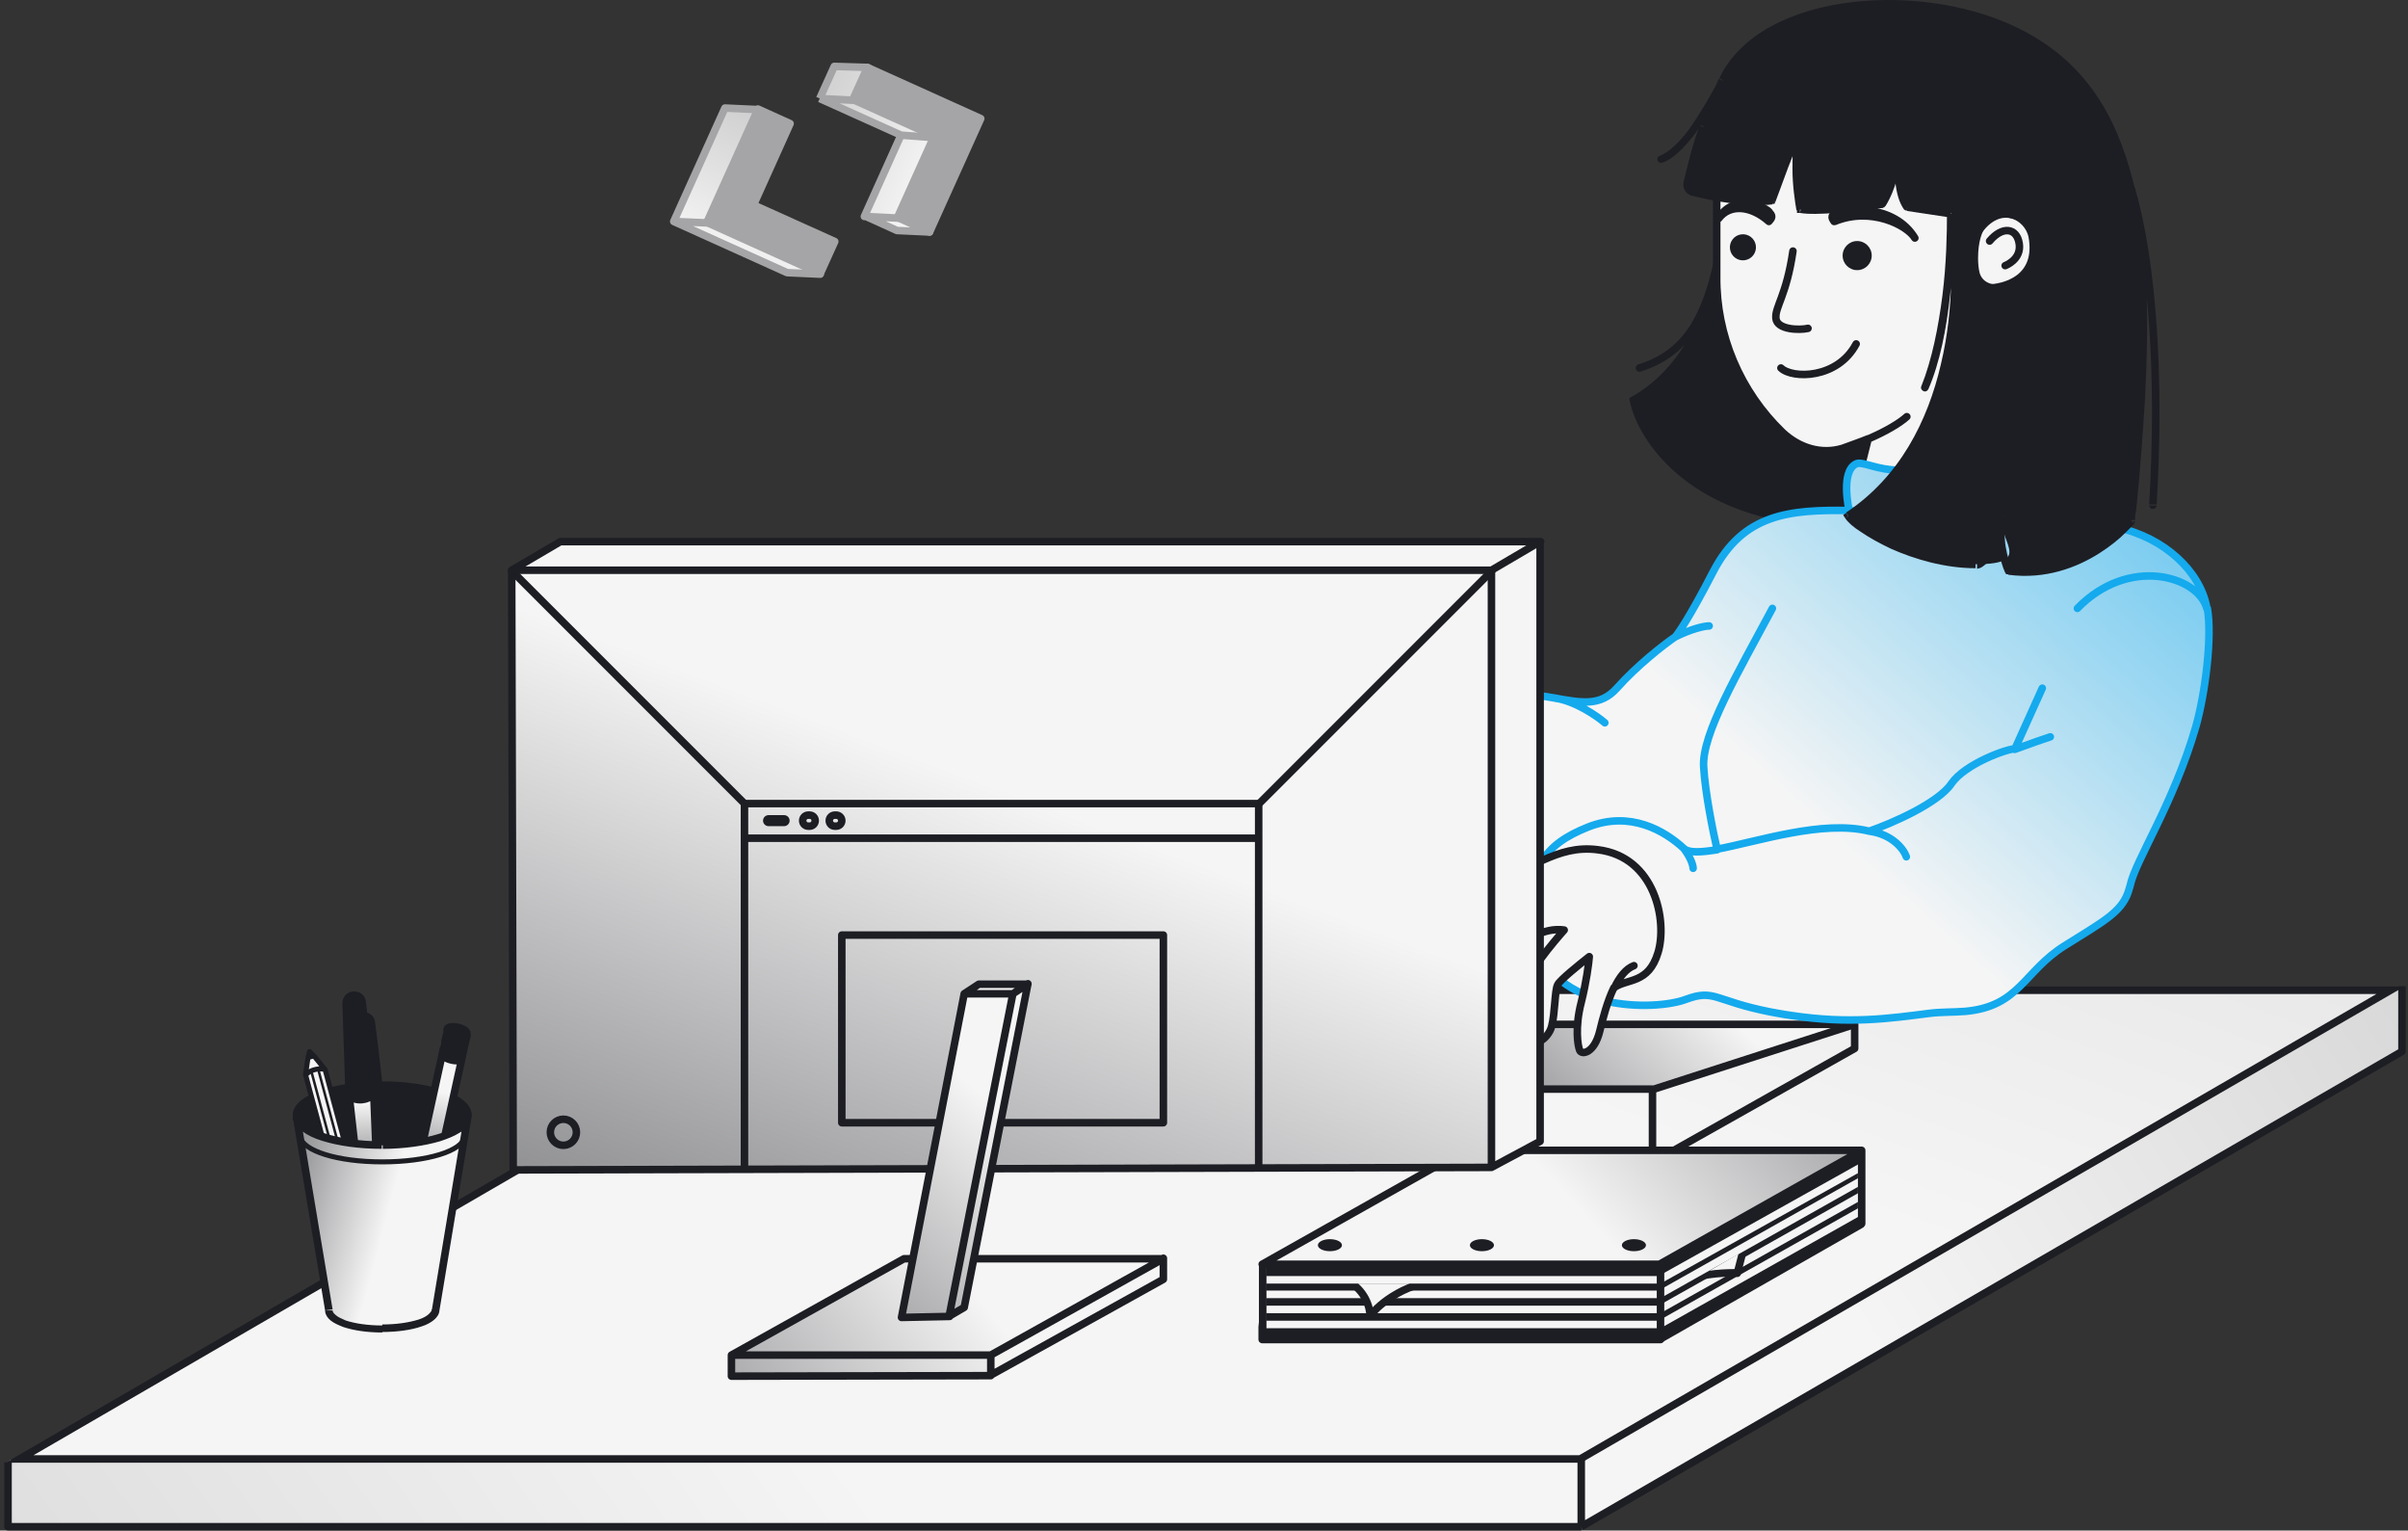 <svg width="480" height="305" viewBox="0 0 480 305" fill="none" xmlns="http://www.w3.org/2000/svg">
<rect x="0" y="0" width="480" height="305" fill="#333333" stroke="none"/>
<path d="M315.2 304.032V291.032L477.7 197.032H479V209.932L315.2 304.132V304.032Z" fill="url(#paint0_linear_4492_18178)"/>
<path d="M315.2 304.032V291.032L477.7 197.032H479V209.932L315.2 304.132V304.032Z" fill="url(#paint1_linear_4492_18178)"/>
<path d="M315.2 290.832V304.232H1.7C1.7 304.132 1.4 291.432 1.4 291.432L2.1 290.932H315.2V290.832Z" fill="url(#paint2_linear_4492_18178)"/>
<path d="M315.2 290.832V304.232H1.7C1.7 304.132 1.4 291.432 1.4 291.432L2.1 290.932H315.2V290.832Z" fill="url(#paint3_linear_4492_18178)"/>
<path d="M3.9 290.732L164.9 197.332H476.5L315 290.732H3.9Z" fill="url(#paint4_linear_4492_18178)"/>
<path d="M3.9 290.732L164.9 197.332H476.5L315 290.732H3.9Z" fill="url(#paint5_linear_4492_18178)"/>
<path d="M3.9 290.732L164.9 197.332H476.5L315 290.732H3.9Z" stroke="#1D1E24" stroke-width="1.5"/>
<path d="M315.2 304.232L478.8 209.532V196.532M315.2 304.232H1.6V291.432M315.2 304.232V290.732" stroke="#1D1E24" stroke-width="1.5" stroke-linejoin="round"/>
<path d="M238.9 204.133H369.8L329.5 217.133H198.6L238.9 204.133Z" fill="#F5F5F5"/>
<path d="M238.9 204.133H369.8L329.5 217.133H198.6L238.9 204.133Z" fill="url(#paint6_linear_4492_18178)"/>
<path d="M369.7 204.133H238.8L198.5 217.133M369.7 204.133L329.4 217.133M369.7 204.133V208.933L329.4 231.633V217.033H198.5M198.6 217.033V231.633H329.5" stroke="#1D1E24" stroke-width="1.5" stroke-linecap="round" stroke-linejoin="round"/>
<path d="M291.7 241.032H370.9V244.032L330.8 266.932H251.6V263.932L291.7 241.032Z" fill="#1D1E24" stroke="#1D1E24" stroke-width="1.5" stroke-linecap="round" stroke-linejoin="round"/>
<path d="M291.9 238.232H371.1V241.232L330.8 263.932H251.6V260.932L291.8 238.232H291.9Z" fill="#1D1E24" stroke="#F5F5F5" stroke-width="1.5" stroke-linecap="round" stroke-linejoin="round"/>
<path d="M291.9 235.232H371.1V238.232L330.8 260.932H251.6V257.932L291.8 235.232H291.9Z" fill="#1D1E24" stroke="#F5F5F5" stroke-width="1.5" stroke-linecap="round" stroke-linejoin="round"/>
<path d="M346.3 253.632C344.9 253.632 339.6 253.632 335.8 255.232L347.7 248.332L346.3 253.732V253.632Z" fill="#F5F5F5" stroke="#1D1E24" stroke-width="1.5" stroke-linecap="round" stroke-linejoin="round"/>
<path d="M291.9 232.232H371.1V235.232L330.8 257.932H251.6V254.932L291.8 232.232H291.9Z" fill="#1D1E24" stroke="#F5F5F5" stroke-width="1.5" stroke-linecap="round" stroke-linejoin="round"/>
<path d="M273.1 262.232C273.1 260.632 272.2 257.032 268.3 255.032H289C280.6 255.032 274.9 259.832 273.1 262.232Z" fill="#F5F5F5" stroke="#1D1E24" stroke-width="1.5" stroke-linecap="round" stroke-linejoin="round"/>
<path d="M292.2 229.332H371.4V232.332L330.8 255.032H251.6V252.032L292.1 229.332H292.2Z" fill="#1D1E24" stroke="#F5F5F5" stroke-width="1.5" stroke-linecap="round" stroke-linejoin="round"/>
<path d="M331 252.032V266.932" stroke="#1D1E24" stroke-width="1.5" stroke-linecap="round" stroke-linejoin="round"/>
<path d="M291.9 229.232H371.1L330.8 251.932H251.6L291.9 229.232Z" fill="#F5F5F5"/>
<path d="M291.9 229.232H371.1L330.8 251.932H251.6L291.9 229.232Z" fill="url(#paint7_linear_4492_18178)"/>
<path d="M371.1 229.232H291.9L251.6 251.932H330.8L371.1 229.232ZM371.1 229.232V243.832M251.7 252.032V266.632" stroke="#1D1E24" stroke-width="1.5" stroke-linecap="round" stroke-linejoin="round"/>
<path d="M265.1 249.333C266.425 249.333 267.5 248.795 267.5 248.133C267.5 247.47 266.425 246.933 265.1 246.933C263.774 246.933 262.7 247.47 262.7 248.133C262.7 248.795 263.774 249.333 265.1 249.333Z" fill="#1D1E24"/>
<path d="M295.4 249.333C296.726 249.333 297.8 248.795 297.8 248.133C297.8 247.47 296.726 246.933 295.4 246.933C294.075 246.933 293 247.47 293 248.133C293 248.795 294.075 249.333 295.4 249.333Z" fill="#1D1E24"/>
<path d="M325.7 249.333C327.026 249.333 328.1 248.795 328.1 248.133C328.1 247.47 327.026 246.933 325.7 246.933C324.375 246.933 323.3 247.47 323.3 248.133C323.3 248.795 324.375 249.333 325.7 249.333Z" fill="#1D1E24"/>
<path d="M325.6 79.732C337.7 72.932 341.9 58.432 342.4 52.032L387.6 82.832C387 91.132 380.2 106.832 357.7 103.532C335.2 100.232 326.9 86.332 325.6 79.732Z" fill="#1D1E24"/>
<path d="M342.4 52.032C339.8 63.932 335.7 70.532 326.8 73.332M342.4 52.032C341.8 58.432 337.7 72.932 325.6 79.732C326.9 86.332 335.2 100.232 357.7 103.532C380.2 106.832 387 91.132 387.6 82.832L342.4 52.032Z" stroke="#1D1E24" stroke-width="1.5" stroke-linecap="round"/>
<path d="M342.3 53.532V37.732C342.5 22.532 354.9 10.332 370 10.332C385.1 10.332 397.6 22.732 397.6 37.932V100.232C397.6 100.232 394.5 108.032 382 108.132C369.6 108.232 369.1 100.832 369.1 100.832L372.5 87.432C370.3 88.332 368 89.132 365.9 89.732C362.6 90.732 359.1 89.532 356.6 87.132C347.4 78.332 342.3 66.132 342.4 53.432L342.3 53.532Z" fill="#F5F5F5"/>
<path d="M380.1 83.032C378.8 84.232 376 85.932 372.5 87.432M372.4 87.432C370.7 88.132 368.9 88.732 367.3 89.332C363 90.632 358.6 89.232 355.3 86.132C346.9 78.032 342.1 66.832 342.2 55.132V37.732C342.5 22.532 354.8 10.332 369.9 10.332C385.1 10.332 397.5 22.732 397.5 37.932V100.932C388.3 111.732 369.5 108.432 369 100.932L372.4 87.432Z" stroke="#1D1E24" stroke-width="1.5" stroke-linecap="round" stroke-linejoin="round"/>
<path d="M357.4 50.032C356.1 58.932 353.8 61.132 354 63.432C354.2 65.732 358.7 65.832 360.4 65.432M355 73.332C357.3 75.532 366.3 75.532 370 68.532" stroke="#1D1E24" stroke-width="1.5" stroke-linecap="round" stroke-linejoin="round"/>
<path d="M352.6 44.132C349 40.932 344.8 40.632 342.6 43.532C345.4 38.432 352.3 41.232 352.8 42.432C353.6 43.232 352.9 43.732 352.6 44.132Z" fill="#1D1E24" stroke="#1D1E24" stroke-width="1.5" stroke-linecap="round" stroke-linejoin="round"/>
<path d="M370.2 53.832C371.802 53.832 373.1 52.534 373.1 50.932C373.1 49.331 371.802 48.032 370.2 48.032C368.598 48.032 367.3 49.331 367.3 50.932C367.3 52.534 368.598 53.832 370.2 53.832Z" fill="#1D1E24"/>
<path d="M347.789 51.856C349.211 51.656 350.202 50.341 350.002 48.919C349.802 47.497 348.488 46.507 347.066 46.706C345.644 46.906 344.653 48.221 344.853 49.643C345.053 51.065 346.367 52.056 347.789 51.856Z" fill="#1D1E24"/>
<path d="M365.7 44.133C373 41.133 380.2 44.933 381.7 47.433C377.5 40.533 367.7 41.533 366 42.333C364.7 43.033 365.3 43.633 365.6 44.133H365.7Z" fill="#1D1E24" stroke="#1D1E24" stroke-width="1.5" stroke-linecap="round" stroke-linejoin="round"/>
<path d="M341.5 113.933C347.6 102.233 356.9 101.533 368.6 101.733C368.6 101.733 366.8 93.933 370 92.433C372.1 91.433 379.4 97.633 390.3 89.133C399.6 81.933 415.1 99.333 422.1 105.133C431.4 107.133 438.6 113.833 439.9 121.133C440.9 126.633 439.6 138.033 437.6 144.733C433.1 160.233 425.6 171.433 424.5 176.433C424.5 176.933 424.3 177.333 424.1 177.733C422.7 181.833 419 183.633 411.5 188.333C403.2 193.533 402.5 200.533 391.7 201.433C389.2 201.633 386.9 201.533 384.5 201.833C376.6 202.733 368.6 204.033 356.8 202.233C355.3 202.033 353.9 201.733 352.7 201.533C341.6 199.333 341.7 196.933 336 199.033C329.7 201.433 309.2 201.433 306.2 187.333C305.3 182.933 305.1 179.333 305.5 176.533C299.5 175.233 288.3 172.433 281.8 171.233C273.7 169.733 271.4 173.833 265.9 174.133C238.4 172.333 242.8 146.733 254 139.933C265.2 133.033 274.7 140.733 281.1 141.733C287.5 142.733 290.4 139.033 300.6 138.433C304.2 138.233 307.2 138.633 310 139.133C310.2 139.133 310.4 139.133 310.5 139.133C315.3 139.933 319 140.633 322.2 137.033C326.3 132.433 331.6 128.333 333.8 126.833C334.3 126.433 336.6 123.233 341.4 113.833L341.5 113.933Z" fill="url(#paint8_linear_4492_18178)"/>
<path d="M368.6 101.733C356.8 101.533 347.5 102.333 341.5 113.933C336.7 123.233 334.4 126.433 333.9 126.933M368.6 101.733C368.6 101.733 366.8 93.933 370 92.433C372.1 91.433 379.4 97.633 390.3 89.133C399.6 81.933 415.1 99.333 422.1 105.133C431.4 107.133 438.6 113.833 439.9 121.133M368.6 101.733C369.5 101.733 371.3 102.333 371.8 102.333M333.9 126.933C331.7 128.433 326.4 132.533 322.3 137.133C319 140.833 315.2 140.033 310 139.133M333.9 126.933C337.1 125.333 339.7 124.733 340.7 124.733M305.6 176.533C299.6 175.233 288.4 172.433 281.9 171.233C273.8 169.733 271.5 173.833 266 174.133C238.5 172.333 242.9 146.733 254.1 139.933C265.3 133.033 274.8 140.733 281.2 141.733C287.6 142.733 290.5 139.033 300.7 138.433C304.3 138.233 307.3 138.633 310.1 139.133C314 139.733 318.3 142.633 319.9 144.033M335.6 169.033C331.9 165.633 325 161.433 316.5 164.833C308 168.233 303.3 173.333 306.3 187.433C309.3 201.533 329.8 201.533 336.1 199.133C341.8 197.033 341.7 199.433 352.8 201.633C354 201.833 355.4 202.133 356.9 202.333C368.7 204.133 376.7 202.933 384.6 201.933C387 201.633 389.3 201.733 391.8 201.533C402.6 200.533 403.4 193.533 411.6 188.433C419.1 183.733 422.8 181.833 424.2 177.833C424.3 177.433 424.5 176.933 424.6 176.533C425.6 171.533 433.2 160.333 437.7 144.833C439.6 138.133 441 126.833 440 121.233M335.6 169.033C336.6 170.033 339.1 169.833 342.3 169.333C341.5 165.933 339.9 158.033 339.6 152.833C339.2 146.333 346.3 134.333 353.3 121.233M335.6 169.033C337 170.833 337.5 172.433 337.5 173.033M372.6 165.633C377 164.133 386.4 160.033 389 156.133C391.7 152.233 400 149.233 401.6 149.233M372.6 165.633C363.3 163.333 350.3 167.733 342.2 169.233M372.6 165.633C377.2 166.233 379.5 169.233 380 170.733M407.1 137.133L401.6 149.333C404.9 148.133 407.7 147.133 408.7 146.833M268.7 143.333C275.8 145.933 278.6 149.633 278.8 157.433M414.1 121.233C424.3 110.733 438.1 114.733 439.9 121.233" stroke="#14AAED" stroke-width="1.5" stroke-linecap="round" stroke-linejoin="round"/>
<path d="M234 155.432C239.9 152.732 252.4 147.132 255.8 146.232C260 145.132 268.6 149.132 270.9 155.032C273.2 160.932 272.9 172.832 270.7 178.632C268.5 184.432 267.1 185.632 264.6 182.732C262.1 179.932 264.4 172.632 262.3 167.332C260.3 162.332 251 166.132 251.4 173.132C251.8 179.132 250.7 181.532 248 181.932C246.5 182.132 246 171.232 246.6 167.732C246.9 165.732 250.5 161.932 252 160.332C249.3 162.332 243.6 166.632 242.7 168.232C241.6 170.332 241.8 176.532 239.8 178.932C238.5 180.432 235 180.732 235.7 178.232C235.9 177.532 235.9 176.432 236.1 175.232C235.3 175.832 233.5 176.732 233.4 175.632C233.2 174.532 233.4 167.532 233.6 164.232C232.3 165.932 230.8 168.532 230.9 169.932C231 171.832 232.2 178.732 229.1 179.232C226.7 179.532 227.6 178.432 226.2 172.632C225.8 170.732 225.5 168.032 225.2 166.232C225 164.732 230.9 158.332 233.9 155.332L234 155.432Z" fill="#F5F5F5"/>
<path d="M244.5 157.632C243.6 158.632 242.3 160.032 241.1 161.432M241.1 161.432C239.4 163.432 238.4 164.232 238 165.632C237.6 167.032 237 171.832 236.3 175.532C235.5 176.132 233.8 177.032 233.6 175.932C233.4 174.832 233.6 167.832 233.8 164.532M241.1 161.432C239.6 161.532 236.3 162.132 235.2 163.032C234.8 163.332 234.3 163.932 233.8 164.532M233.8 164.532C232.5 166.232 231 168.832 231.1 170.232C231.2 172.132 232.4 179.032 229.3 179.532C226.9 179.832 227.8 178.732 226.4 172.932C226 171.032 225.7 168.332 225.4 166.532C225.2 165.032 231.1 158.632 234.1 155.632C240 152.932 252.5 147.332 255.9 146.432C260.1 145.332 268.7 149.332 271 155.232C273.3 161.132 273 173.032 270.8 178.832C268.6 184.632 267.2 185.832 264.7 182.932C262.2 180.132 264.5 172.832 262.4 167.532C260.4 162.532 251.1 166.332 251.5 173.332C251.9 179.332 250.8 181.732 248.1 182.132C246.6 182.332 246.1 171.432 246.7 167.932C247 165.932 250.6 162.132 252.1 160.532C249.4 162.532 243.7 166.832 242.8 168.432C241.7 170.532 241.9 176.732 239.9 179.132C238.6 180.632 235.1 180.932 235.8 178.432C236 177.732 236 176.632 236.2 175.432" stroke="#1D1E24" stroke-width="1.5" stroke-linecap="round" stroke-linejoin="round"/>
<path d="M296.4 175.932C305.2 173.832 310.1 168.332 318.5 169.432C330 170.832 332.4 183.732 330.5 189.932C328.6 196.132 324.4 195.032 321.7 196.932C320.4 199.632 319.5 203.032 318.9 205.532C317.8 210.032 315.3 210.332 314.9 209.432C314.5 208.532 313.9 204.832 315.2 199.832C316.2 195.832 316.7 192.132 316.8 190.732C314.9 192.232 310.9 195.432 310.5 196.332C309.9 197.432 310 201.932 309.3 204.632C308.6 207.332 305 209.332 305.3 206.332C305.8 198.232 304.7 194.632 307 191.332C308.9 188.732 311 186.332 311.8 185.432C307.6 184.832 304 187.632 302.4 188.932C300.8 190.232 301.2 192.132 299.8 195.832C298.4 199.532 297.2 202.032 295.1 202.432C293 202.832 292.4 201.932 293.3 199.432C293.7 198.232 294.1 196.232 294.6 194.132C293.8 194.832 292 196.032 291.6 194.532C291.2 193.132 293.5 186.832 294.6 183.832C293.2 184.332 292.7 185.332 291.5 186.632C289.5 188.932 289.3 189.932 289.4 191.832C289.4 193.732 288.5 197.032 287.4 198.832C286.3 200.632 283.8 200.732 283.8 199.032C283.8 197.332 283.1 189.732 283.8 188.732C284.5 187.732 287.4 184.132 290 180.832C292.6 177.532 293.8 176.732 296.6 175.832L296.4 175.932Z" fill="#F5F5F5"/>
<path d="M298.9 183.632C296.7 183.432 295.4 183.632 294.5 183.932M304.2 179.532C301.9 181.132 297.2 184.932 296.2 187.232C295.6 188.832 295 191.532 294.5 194.032M325.7 192.432C324.1 193.032 322.8 194.732 321.8 196.832M294.6 194.032C294.1 196.132 293.7 198.132 293.3 199.332C292.4 201.832 293 202.732 295.1 202.332C297.2 201.932 298.4 199.432 299.8 195.732C301.2 192.032 300.8 190.132 302.4 188.832C304 187.532 307.6 184.732 311.8 185.332C311 186.232 308.9 188.632 307 191.232C304.7 194.532 305.8 198.132 305.3 206.232C305 209.232 308.6 207.232 309.3 204.532C310 201.832 309.9 197.332 310.5 196.232C310.9 195.332 314.9 192.132 316.8 190.632C316.7 192.032 316.2 195.732 315.2 199.732C313.9 204.732 314.5 208.432 314.9 209.332C315.3 210.232 317.8 209.932 318.9 205.432C319.5 202.932 320.4 199.532 321.7 196.832C324.4 194.932 328.6 196.132 330.5 189.832C332.4 183.632 330 170.732 318.5 169.332C310.1 168.232 305.2 173.732 296.4 175.832C293.6 176.832 292.4 177.532 289.8 180.832C287.2 184.132 284.3 187.732 283.6 188.732C282.9 189.732 283.6 197.432 283.6 199.032C283.6 200.732 286.2 200.632 287.2 198.832C288.3 197.032 289.3 193.732 289.2 191.832C289.2 189.932 289.3 188.832 291.3 186.632C292.5 185.232 293 184.332 294.4 183.832M294.5 183.832C293.3 186.832 291.1 193.132 291.5 194.532C291.9 195.932 293.7 194.832 294.5 194.132" stroke="#1D1E24" stroke-width="1.5" stroke-linecap="round" stroke-linejoin="round"/>
<path fill-rule="evenodd" clip-rule="evenodd" d="M403.6 7.032C384.2 -3.468 351.5 -1.068 343.4 15.932C343.3 16.232 343.1 16.532 343 16.832C341.7 19.732 340.6 22.532 339.6 25.232C338.2 28.832 337 33.832 336.4 36.332C336.2 37.232 336.7 38.032 337.6 38.232C341.5 39.232 348.4 40.532 353.3 39.932C354.6 36.732 356.8 29.732 359.4 25.032C357.4 28.832 358.3 38.332 359 41.632C362 42.232 369.5 41.132 375.3 40.532C376.2 39.232 378.1 35.232 378.4 29.732C378.4 32.932 378.6 39.032 380.3 41.132L388.9 42.432C391.1 57.132 390.4 88.232 368.5 102.732C370.1 105.332 381.8 112.432 393.9 112.432C406 112.432 397.5 107.332 399.4 102.732C398.1 106.632 399.4 111.532 400.4 113.632C415 115.632 424.9 103.732 424.9 103.732C424.9 103.732 430.3 60.132 424.9 37.732C422.1 26.132 417.2 14.332 403.6 6.932V7.032Z" fill="#1D1E24"/>
<path d="M353.2 39.932V40.632H353.7L353.9 40.232L353.2 39.932ZM368.8 14.332C369.2 14.132 369.3 13.632 369.1 13.332C368.9 12.932 368.4 12.832 368.1 13.032L368.9 14.332H368.8ZM358.9 41.732L358.2 41.932V42.432C358.3 42.432 358.8 42.432 358.8 42.432V41.732H358.9ZM375.2 40.632V41.332H375.6L375.8 41.032L375.2 40.632ZM378.3 29.432H379.1H377.6H378.3ZM380.2 41.232L379.6 41.732L379.8 41.932H380.1L380.2 41.232ZM388.9 42.532H389.6C389.6 42.432 389.6 41.832 389.6 41.832H389.1L389 42.532H388.9ZM368.4 102.832L368 102.232L367.4 102.632L367.8 103.232L368.4 102.832ZM424.9 103.832L425.5 104.332V104.132C425.6 104.132 425.7 103.932 425.7 103.932H425L424.9 103.832ZM330.9 31.032C330.5 31.132 330.3 31.532 330.4 31.932C330.5 32.332 330.9 32.532 331.3 32.432L330.9 31.032ZM428.4 100.632C428.4 101.032 428.7 101.432 429.1 101.432C429.5 101.432 429.9 101.132 429.9 100.732H428.4V100.632ZM402.9 91.632C402.9 91.232 402.6 90.832 402.2 90.832C401.8 90.832 401.4 91.132 401.4 91.532L402.9 91.732V91.632ZM400.4 113.732L399.7 114.032L399.9 114.432H400.3L400.4 113.732ZM383 76.932C382.8 77.332 383 77.732 383.4 77.932C383.8 78.132 384.2 77.932 384.4 77.532L383 76.932ZM337.4 39.032C341.3 40.032 348.3 41.332 353.3 40.732L353.1 39.232C348.3 39.832 341.6 38.532 337.7 37.532L337.3 39.032H337.4ZM353.9 40.232C355.2 36.932 357.4 30.032 360 25.432L358.7 24.732C356 29.432 353.8 36.532 352.6 39.732L354 40.232H353.9ZM360 25.432C361.4 22.932 362.9 20.532 364.4 18.632C365.9 16.632 367.4 15.132 368.9 14.332L368.1 13.032C366.4 14.032 364.8 15.732 363.2 17.732C361.6 19.832 360.1 22.232 358.7 24.732L360 25.432ZM358.6 24.732C358 25.832 357.7 27.232 357.5 28.732C357.3 30.232 357.3 31.932 357.3 33.632C357.3 36.932 357.8 40.232 358.1 41.932L359.6 41.632C359.3 40.032 358.9 36.932 358.8 33.632C358.8 32.032 358.8 30.432 359 28.932C359.2 27.532 359.5 26.232 359.9 25.432L358.6 24.732ZM358.8 42.432C360.4 42.732 363.1 42.632 366.1 42.432C369.1 42.132 372.4 41.732 375.4 41.432L375.2 39.932C372.2 40.232 368.9 40.632 366 40.932C363 41.232 360.5 41.332 359.1 40.932L358.8 42.432ZM380.1 42.032L388.7 43.332L388.9 41.832L380.3 40.532L380.1 42.032ZM388.1 42.632C389.2 49.932 389.6 61.232 386.9 72.532C384.3 83.832 378.7 95.032 368 102.132L368.8 103.432C380 96.032 385.7 84.432 388.4 72.932C391.1 61.432 390.7 49.832 389.6 42.432L388.1 42.632ZM367.8 103.232C368.3 104.032 369.4 105.032 371 106.032C372.6 107.132 374.6 108.232 376.9 109.332C381.6 111.432 387.7 113.232 393.8 113.232V111.732C387.9 111.732 382 110.032 377.5 107.932C375.2 106.932 373.3 105.832 371.8 104.832C370.3 103.832 369.4 102.932 369.1 102.432L367.8 103.232ZM400.4 102.332C401.6 99.232 402.6 95.532 403 91.532L401.5 91.332C401.1 95.132 400.2 98.632 399 101.732L400.4 102.232V102.332ZM400.3 114.532C407.8 115.532 414.1 113.032 418.5 110.232C420.7 108.832 422.4 107.432 423.6 106.232C424.2 105.632 424.6 105.232 425 104.832C425.2 104.632 425.3 104.532 425.4 104.432C425.4 104.432 425.4 104.432 425.4 104.332C425.4 104.332 425.2 104.166 424.8 103.832C424.4 103.499 424.2 103.332 424.2 103.332C424.2 103.332 424 103.532 423.9 103.732C423.6 104.032 423.2 104.532 422.6 105.032C421.5 106.132 419.8 107.432 417.7 108.832C413.5 111.532 407.5 113.932 400.5 112.932L400.3 114.432V114.532ZM424.2 38.032C426.9 49.132 426.9 65.532 426.2 79.232C425.9 86.032 425.4 92.232 424.9 96.632C424.7 98.832 424.5 100.632 424.4 101.832C424.4 102.432 424.3 102.932 424.2 103.232C424.2 103.432 424.2 103.532 424.2 103.632C424.2 103.632 424.2 103.632 424.9 103.632C425.367 103.632 425.6 103.632 425.6 103.632C425.6 103.632 425.6 103.432 425.6 103.232C425.6 102.932 425.6 102.432 425.8 101.832C425.9 100.632 426.1 98.832 426.3 96.532C426.7 92.132 427.2 85.932 427.6 79.032C428.3 65.332 428.3 48.732 425.6 37.432L424.1 37.832L424.2 38.032ZM380.8 40.832C380.5 40.432 380.2 39.732 379.9 38.932C379.6 38.032 379.5 37.032 379.3 35.932C379 33.832 379 31.532 379 29.932H377.5C377.5 31.532 377.5 33.832 377.8 36.132C377.9 37.232 378.1 38.332 378.4 39.332C378.7 40.332 379.1 41.132 379.6 41.832L380.7 40.832H380.8ZM377.5 29.832C377.3 35.132 375.4 39.032 374.6 40.232L375.8 41.132C376.8 39.632 378.8 35.532 379 29.932H377.5V29.832ZM343.6 17.232C343.7 16.932 343.9 16.632 344 16.332L342.6 15.732C342.5 16.032 342.3 16.332 342.2 16.632L343.6 17.232ZM342.3 16.532C341 19.432 339.9 22.332 338.9 24.932L340.3 25.432C341.3 22.832 342.4 19.932 343.7 17.132L342.3 16.532ZM338.8 25.032C337.4 28.632 336.2 33.732 335.6 36.232L337.1 36.532C337.7 34.032 338.9 29.132 340.2 25.532L338.8 25.032ZM393.9 113.332C394.8 113.332 395.4 112.832 396 112.232C396.5 111.632 397 110.732 397.5 109.832C398.4 107.932 399.3 105.432 400.2 103.232L398.8 102.632C397.9 105.032 397 107.332 396.2 109.132C395.8 110.032 395.4 110.732 395 111.232C394.6 111.732 394.3 111.832 394.1 111.832V113.332H393.9ZM398.6 102.632C397.9 104.732 397.9 107.032 398.3 109.132C398.6 111.132 399.2 113.032 399.7 114.132L401.1 113.532C400.7 112.532 400.1 110.832 399.8 108.932C399.5 107.032 399.5 104.932 400.1 103.132L398.7 102.632H398.6ZM399 101.732C398.9 102.032 398.8 102.232 398.7 102.532L400.1 103.032C400.1 102.832 400.3 102.532 400.4 102.332L399 101.732ZM342.7 15.732C342.6 16.032 342.4 16.332 342.3 16.632L343.6 17.332C343.8 17.032 343.9 16.732 344 16.332L342.6 15.732H342.7ZM342.3 16.532C340.7 19.532 338.7 22.932 336.7 25.732C335.7 27.132 334.6 28.332 333.6 29.232C332.6 30.132 331.7 30.732 330.9 31.032L331.3 32.432C332.4 32.132 333.5 31.332 334.6 30.332C335.7 29.332 336.8 28.032 337.9 26.632C340 23.732 342.1 20.332 343.7 17.232L342.4 16.532H342.3ZM377.6 29.432C377.6 29.532 377.6 29.732 377.6 29.832H379.1C379.1 29.732 379.1 29.632 379.1 29.432H377.6ZM400.1 103.132C400.2 102.832 400.3 102.632 400.4 102.332L399 101.832C399 102.132 398.8 102.332 398.7 102.532L400.1 103.132ZM379 29.932C379 29.832 379 29.632 379 29.532H377.5C377.5 29.632 377.5 29.732 377.5 29.932H379ZM424.2 38.032C428.4 52.632 429.9 75.732 428.4 100.532H429.9C431.4 75.732 429.9 52.332 425.6 37.532L424.2 37.932V38.032ZM388.1 42.532C388.1 46.432 388 52.432 387.2 58.832C386.4 65.132 385.1 71.732 383 76.932L384.4 77.532C386.7 72.232 388 65.432 388.7 59.032C389.5 52.632 389.6 46.532 389.6 42.532H388.1ZM403.9 6.432C394 1.032 380.8 -0.968 369.1 0.432C357.4 1.832 346.9 6.732 342.7 15.632L344.1 16.232C348 8.032 357.8 3.232 369.4 1.832C380.9 0.432 393.7 2.432 403.3 7.632L404 6.332L403.9 6.432ZM425.6 37.732C422.8 26.132 417.8 13.932 403.9 6.432L403.2 7.732C416.5 14.932 421.4 26.532 424.1 38.032L425.6 37.632V37.732ZM337.7 37.532C337.2 37.432 337 36.932 337.1 36.532L335.6 36.232C335.3 37.532 336.1 38.732 337.3 39.032L337.7 37.532Z" fill="#1D1E24"/>
<path d="M405.1 47.132C406.3 53.432 402.5 55.532 399 56.532C397.1 57.032 395.1 56.232 394.6 54.332C394.4 53.532 394.3 52.532 394.3 51.432C394.3 48.132 395.1 46.232 395.6 45.532C395.8 45.232 396 44.932 396.2 44.732C398.5 42.032 404.3 43.432 405.1 47.332V47.132Z" fill="#F5F5F5"/>
<path d="M394.1 46.432C398.5 39.832 404.3 43.032 405.1 47.132C406.6 55.432 399.8 57.432 395.9 57.432" stroke="#1D1E24" stroke-width="1.5" stroke-linecap="round" stroke-linejoin="round"/>
<path d="M396.6 48.033C399.1 45.033 402 45.333 402.5 48.533C403 51.733 399.7 52.933 399.7 52.933" stroke="#1D1E24" stroke-width="1.5" stroke-linecap="round" stroke-linejoin="round"/>
<path d="M76.2 228.232C85.644 228.232 93.3 225.546 93.3 222.232C93.3 218.919 85.644 216.232 76.2 216.232C66.756 216.232 59.1 218.919 59.1 222.232C59.1 225.546 66.756 228.232 76.2 228.232Z" fill="#1D1E24" stroke="#1D1E24" stroke-width="1.5" stroke-linecap="round" stroke-linejoin="round"/>
<path d="M70.5 198.332C72.1 198.232 72.2 199.732 72.2 199.732L72.5 202.332L74.4 217.932C73.1 219.232 71 219.432 69.5 218.332L68.9 199.932C68.9 199.932 68.8 198.332 70.4 198.232L70.5 198.332Z" fill="#1D1E24"/>
<path d="M75.6 250.033C75.1 250.833 74 250.933 73.4 250.233C73.2 250.033 73.2 249.833 73.1 249.533L69.6 218.333C71.1 219.433 73.1 219.233 74.5 217.933L75.8 249.233C75.8 249.433 75.8 249.733 75.6 249.933V250.033Z" fill="url(#paint9_linear_4492_18178)"/>
<path d="M74.5 218.033L75.8 249.333C75.8 249.533 75.8 249.833 75.6 250.033C75.1 250.833 74 250.933 73.4 250.233C73.2 250.033 73.2 249.833 73.1 249.533L69.6 218.333M74.5 218.033C73.2 219.333 71.1 219.533 69.6 218.433L69 200.033C69 200.033 68.9 198.433 70.5 198.333C72.1 198.233 72.2 199.733 72.2 199.733L72.5 202.333M74.5 218.033L72.6 202.433M72.5 202.433C73.2 202.433 73.9 202.933 74 203.633C74.5 207.233 75.7 217.433 76.2 223.433" stroke="#1D1E24" stroke-width="1.5" stroke-linecap="round"/>
<path d="M82.5 248.132L81.7 249.032L81.4 247.832L82.5 248.132Z" fill="#1D1E24"/>
<path fill-rule="evenodd" clip-rule="evenodd" d="M92.3 209.833L92.6 208.433C92.6 208.433 91.9 208.633 90.6 208.433C89.3 208.133 88.7 207.633 88.7 207.633L88.4 209.033L88.1 210.433L80.6 244.533L81.3 247.933L82.4 248.233L84.5 245.433L92 211.333L92.3 209.933V209.833Z" fill="url(#paint10_linear_4492_18178)"/>
<path d="M89.2 205.433L93.1 206.333L92.6 208.433C92.6 208.433 91.9 208.633 90.6 208.433C89.3 208.133 88.7 207.633 88.7 207.633L89.2 205.533V205.433Z" fill="#1D1E24"/>
<path d="M80.6 244.433L88.1 210.333L88.4 208.933M80.6 244.433L81.3 247.833M80.6 244.433C80.6 244.433 81.2 245.033 82.4 245.333C83.7 245.633 84.4 245.333 84.4 245.333M92 211.233L84.5 245.333L82.4 248.133M92 211.233L92.3 209.833M92 211.233C92 211.233 91.2 211.533 90 211.233C88.7 210.933 88.2 210.333 88.2 210.333M92.6 208.433L93.1 206.333L89.2 205.433L88.7 207.533M92.6 208.433L92.3 209.833M92.6 208.433C92.6 208.433 91.9 208.633 90.6 208.433C89.3 208.133 88.7 207.633 88.7 207.633M92.3 209.833C92.3 209.833 91.5 210.133 90.3 209.833C89 209.533 88.4 209.033 88.4 209.033M88.8 207.533L88.5 208.933M82.5 248.133L81.7 249.033L81.4 247.833L82.5 248.133Z" stroke="#1D1E24" stroke-width="1.5" stroke-linecap="round" stroke-linejoin="round"/>
<path d="M93.038 205.929C93.133 205.498 92.335 204.956 91.257 204.718C90.178 204.481 89.226 204.639 89.132 205.07C89.037 205.502 89.834 206.044 90.913 206.281C91.992 206.518 92.943 206.361 93.038 205.929Z" fill="#1D1E24" stroke="#1D1E24" stroke-width="1.5" stroke-linecap="round" stroke-linejoin="round"/>
<path d="M61.4 210.732L61.7 209.532L62.6 210.432L61.5 210.732H61.4Z" fill="#9C79FF"/>
<path fill-rule="evenodd" clip-rule="evenodd" d="M70.4 249.733L70.7 250.733C70.7 250.733 71.2 250.233 72.5 249.833C73.8 249.533 74.5 249.733 74.5 249.733L74.2 248.733L73.9 247.733L64.6 213.133L62.4 210.433L61.3 210.733L60.8 214.133L70.1 248.733L70.4 249.733Z" fill="#F5F5F5"/>
<path d="M75.1 251.733L71.3 252.733L70.7 250.633C70.7 250.633 71.2 250.133 72.5 249.733C73.8 249.433 74.5 249.633 74.5 249.633L75.1 251.733Z" fill="#9C79FF"/>
<path d="M64.8 213.132L74.1 247.732M64.8 213.132L62.6 210.432L61.7 209.532L61.4 210.732M64.8 213.132C64.8 213.132 64 212.832 62.8 213.132C61.6 213.432 61 214.132 61 214.132M61.4 210.732L60.9 214.132L70.2 248.732C70.2 248.732 70.7 248.132 72 247.732C73.3 247.432 74 247.732 74 247.732M61.4 210.732L62.5 210.432M70.7 250.632L71.3 252.732L75.1 251.732L74.5 249.632M70.7 250.632L70.4 249.632M70.7 250.632C70.7 250.632 71.2 250.132 72.5 249.732C73.8 249.432 74.5 249.632 74.5 249.632M74.5 249.632L74.2 248.632M70.1 248.732L70.4 249.732C70.4 249.732 71 249.132 72.2 248.832C73.4 248.532 74.2 248.732 74.2 248.732M74.3 248.632L74 247.632" stroke="#1D1E24" stroke-linecap="round" stroke-linejoin="round"/>
<path d="M73.39 253.217C74.457 252.931 75.229 252.354 75.115 251.927C75.001 251.5 74.043 251.386 72.976 251.672C71.909 251.958 71.137 252.535 71.251 252.962C71.366 253.389 72.323 253.503 73.39 253.217Z" fill="#9C79FF" stroke="#9C79FF" stroke-width="1.5" stroke-linecap="round" stroke-linejoin="round"/>
<path d="M74.8 251.833C74.8 251.833 74.4 251.233 73 251.633C71.6 252.033 71.6 252.733 71.6 252.733" stroke="#F5F5F5" stroke-width="1.5" stroke-linecap="round" stroke-linejoin="round"/>
<path d="M71.3 247.933L62.1 213.633" stroke="#1D1E24" stroke-width="0.5" stroke-linecap="round" stroke-linejoin="round"/>
<path d="M72.7 247.632L63.5 213.332" stroke="#1D1E24" stroke-width="0.5" stroke-linecap="round" stroke-linejoin="round"/>
<path fill-rule="evenodd" clip-rule="evenodd" d="M93.1 223.132L86.8 261.032C86.8 263.132 82 264.732 76.2 264.732C70.4 264.732 65.6 263.032 65.6 261.032L59.2 222.732C59.9 225.832 67.3 228.232 76.3 228.232C85.3 228.232 92 226.032 93.2 223.132H93.1Z" fill="url(#paint11_linear_4492_18178)"/>
<path d="M93.1 223.132L92.4 222.832C92.6 222.532 92.9 222.332 93.3 222.432C93.7 222.532 93.9 222.932 93.8 223.232H93.1V223.132ZM86.8 261.032H86C86 261.032 86 261.032 86 260.932H86.7L86.8 261.032ZM65.6 261.032H66.3H65.5H65.6ZM59.1 222.732H58.4C58.4 222.432 58.6 222.032 59 222.032C59.4 222.032 59.8 222.232 59.9 222.632L59.2 222.832L59.1 222.732ZM93.9 223.232L87.6 261.132L86.1 260.932L92.4 223.032L93.9 223.232ZM87.6 261.032C87.6 261.832 87.1 262.532 86.5 263.032C85.9 263.532 85 264.032 84 264.332C82 265.032 79.2 265.432 76.2 265.432V263.932C79.1 263.932 81.6 263.532 83.5 262.932C84.4 262.632 85.1 262.232 85.5 261.832C85.9 261.432 86.1 261.132 86.1 260.932H87.6V261.032ZM76.2 265.532C73.2 265.532 70.5 265.132 68.4 264.432C67.4 264.032 66.5 263.632 65.9 263.132C65.3 262.632 64.8 261.932 64.8 261.132H66.3C66.3 261.332 66.4 261.632 66.9 262.032C67.3 262.432 68 262.732 68.9 263.132C70.7 263.732 73.3 264.132 76.2 264.132V265.632V265.532ZM64.8 261.132L58.4 222.832L59.9 222.632L66.3 260.932L64.8 261.132ZM59.8 222.532C59.9 223.032 60.3 223.632 61.2 224.232C62 224.832 63.2 225.432 64.7 225.832C67.7 226.832 71.7 227.432 76.1 227.432V228.932C71.5 228.932 67.4 228.332 64.2 227.332C62.6 226.832 61.3 226.232 60.3 225.432C59.3 224.732 58.5 223.832 58.3 222.832L59.8 222.532ZM76.2 227.432C80.4 227.432 84.3 226.932 87.2 226.032C88.7 225.632 89.9 225.032 90.8 224.532C91.7 223.932 92.3 223.432 92.5 222.832L93.9 223.432C93.5 224.332 92.7 225.132 91.6 225.732C90.5 226.432 89.2 226.932 87.7 227.432C84.6 228.332 80.6 228.932 76.3 228.932V227.432H76.2Z" fill="#1D1E24"/>
<path d="M59.8 226.532C60.4 229.332 67.2 231.532 76.2 231.532C85.2 231.532 92.2 229.332 92.6 226.532" stroke="#1D1E24" stroke-linecap="round" stroke-linejoin="round"/>
<path fill-rule="evenodd" clip-rule="evenodd" d="M144.5 21.433L151 21.733V24.333C150.9 24.333 143.6 40.533 143.6 40.533L159.8 47.833L163.5 54.533L156.9 54.233L134.3 44.033L144.5 21.433Z" fill="#F5F5F5"/>
<path fill-rule="evenodd" clip-rule="evenodd" d="M144.5 21.433L151 21.733V24.333C150.9 24.333 143.6 40.533 143.6 40.533L159.8 47.833L163.5 54.533L156.9 54.233L134.3 44.033L144.5 21.433Z" fill="url(#paint12_linear_4492_18178)"/>
<path d="M134.3 44.132L144.5 21.532L151 21.832V24.432C150.9 24.432 143.6 40.632 143.6 40.632L159.8 47.932L163.5 54.632L156.9 54.332L134.3 44.132ZM134.3 44.132L141.3 44.432" stroke="#A5A5A7" stroke-width="1.5" stroke-linejoin="round"/>
<path fill-rule="evenodd" clip-rule="evenodd" d="M151.098 21.732L157.498 24.632L150.198 40.832L166.398 48.132L163.498 54.532L140.898 44.332L151.098 21.732Z" fill="#A5A5A7" stroke="#A5A5A7" stroke-width="1.5" stroke-linejoin="round"/>
<path fill-rule="evenodd" clip-rule="evenodd" d="M166.298 13.232L163.398 19.632L179.598 26.932L172.298 43.132L178.698 46.032L185.198 46.332L188.898 23.432L172.798 13.532L166.198 13.332L166.298 13.232Z" fill="#F5F5F5"/>
<path fill-rule="evenodd" clip-rule="evenodd" d="M166.298 13.232L163.398 19.632L179.598 26.932L172.298 43.132L178.698 46.032L185.198 46.332L188.898 23.432L172.798 13.532L166.198 13.332L166.298 13.232Z" fill="url(#paint13_linear_4492_18178)"/>
<path d="M163.398 19.632L166.298 13.232L172.898 13.432L188.998 23.332L185.298 46.232L178.798 45.932L172.398 43.032M163.398 19.632L179.598 26.932M163.398 19.632L172.998 20.132M179.598 26.932L172.298 43.132L180.398 43.532M179.598 26.932L191.398 27.832" stroke="#A5A5A7" stroke-width="1.5" stroke-linejoin="round"/>
<path fill-rule="evenodd" clip-rule="evenodd" d="M172.899 13.433L169.999 19.833L186.199 27.133L178.899 43.333L185.299 46.233L195.499 23.633L172.899 13.433Z" fill="#A5A5A7" stroke="#A5A5A7" stroke-width="1.5" stroke-linejoin="round"/>
<path d="M102 113.633H297.4V232.633L102.4 233.133L102.1 113.633H102Z" fill="#F5F5F5"/>
<path d="M102 113.633H297.4V232.633L102.4 233.133L102.1 113.633H102Z" fill="url(#paint14_linear_4492_18178)"/>
<path d="M297.3 113.633V232.633L307 227.433V107.933L297.3 113.633Z" fill="#F5F5F5"/>
<path d="M102 113.633H297.4L307.1 107.933H111.7L102 113.633Z" fill="#F5F5F5"/>
<path d="M102 113.633H297.4M102 113.633L102.3 233.133L297.3 232.633M102 113.633L111.7 107.933H307.1M297.3 232.633V113.633L307 107.933V227.433L297.3 232.633Z" stroke="#1D1E24" stroke-width="1.5" stroke-linecap="round" stroke-linejoin="round"/>
<path d="M156.3 162.433H153.2C152.592 162.433 152.1 162.925 152.1 163.533C152.1 164.14 152.592 164.633 153.2 164.633H156.3C156.907 164.633 157.4 164.14 157.4 163.533C157.4 162.925 156.907 162.433 156.3 162.433Z" fill="#1D1E24"/>
<path d="M161.4 162.433H161.1C160.493 162.433 160 162.925 160 163.533C160 164.14 160.493 164.633 161.1 164.633H161.4C162.008 164.633 162.5 164.14 162.5 163.533C162.5 162.925 162.008 162.433 161.4 162.433Z" stroke="#1D1E24" stroke-width="1.5"/>
<path d="M166.7 162.433H166.4C165.793 162.433 165.3 162.925 165.3 163.533C165.3 164.14 165.793 164.633 166.4 164.633H166.7C167.308 164.633 167.8 164.14 167.8 163.533C167.8 162.925 167.308 162.433 166.7 162.433Z" stroke="#1D1E24" stroke-width="1.5"/>
<path d="M231.9 186.332H167.8V223.732H231.9V186.332Z" stroke="#1D1E24" stroke-width="1.5" stroke-linecap="round" stroke-linejoin="round"/>
<path d="M250.9 167.033V160.133H148.4V167.033M250.9 167.033H148.4M250.9 167.033V232.233M148.4 167.033V232.233" stroke="#1D1E24" stroke-width="1.5" stroke-linecap="round" stroke-linejoin="round"/>
<path d="M145.8 270.032H197.5V274.032H145.9C145.9 274.132 145.9 270.032 145.9 270.032H145.8Z" fill="url(#paint15_linear_4492_18178)"/>
<path d="M145.8 270.032H197.5L231.9 250.832H180.2L145.8 270.032Z" fill="url(#paint16_linear_4492_18178)"/>
<path d="M197.5 270.032V274.032L231.9 254.932V250.732L197.5 269.932V270.032Z" fill="url(#paint17_linear_4492_18178)"/>
<path d="M145.8 270.032H197.5M145.8 270.032V274.232L197.5 274.132M145.8 270.032L180.2 250.832H231.9L197.5 270.032M197.5 270.032V274.032L231.9 254.932V250.732" stroke="#1D1E24" stroke-width="1.5" stroke-linecap="round" stroke-linejoin="round"/>
<path d="M192.2 198.033H202L189.3 262.233L179.7 262.433L192.2 197.933V198.033Z" fill="#F5F5F5"/>
<path d="M192.2 198.033H202L189.3 262.233L179.7 262.433L192.2 197.933V198.033Z" fill="url(#paint18_linear_4492_18178)"/>
<path d="M201.9 198.032L189.2 262.232L192.1 260.532L204.8 196.032L201.9 197.932V198.032Z" fill="#F5F5F5"/>
<path d="M201.9 198.032L189.2 262.232L192.1 260.532L204.8 196.032L201.9 197.932V198.032Z" fill="url(#paint19_linear_4492_18178)"/>
<path d="M192.2 198.033H202L204.9 196.133H195.1L192.2 198.033Z" fill="#F5F5F5"/>
<path d="M192.2 198.033H202L204.9 196.133H195.1L192.2 198.033Z" fill="url(#paint20_linear_4492_18178)"/>
<path d="M192.2 198.032H202M192.2 198.032L179.7 262.532L189.3 262.332M192.2 198.032L195.1 196.132H204.9M189.2 262.232L201.9 198.032L204.8 196.132M189.3 262.232L192.2 260.532L204.9 196.032" stroke="#1D1E24" stroke-width="1.5" stroke-linecap="round" stroke-linejoin="round"/>
<path d="M102 113.732L148.4 160.132" stroke="#1D1E24" stroke-width="1.5" stroke-linecap="round" stroke-linejoin="round"/>
<path d="M297.4 113.732L251 160.132" stroke="#1D1E24" stroke-width="1.5" stroke-linecap="round" stroke-linejoin="round"/>
<path d="M112.3 228.232C113.736 228.232 114.9 227.068 114.9 225.632C114.9 224.196 113.736 223.032 112.3 223.032C110.864 223.032 109.7 224.196 109.7 225.632C109.7 227.068 110.864 228.232 112.3 228.232Z" stroke="#1D1E24" stroke-width="1.5" stroke-linecap="round" stroke-linejoin="round"/>
<defs>
<linearGradient id="paint0_linear_4492_18178" x1="327.3" y1="316.332" x2="415.4" y2="233.132" gradientUnits="userSpaceOnUse">
<stop offset="0.3" stop-color="#F5F5F5"/>
<stop offset="1" stop-color="white"/>
</linearGradient>
<linearGradient id="paint1_linear_4492_18178" x1="668.3" y1="71.132" x2="372.1" y2="266.932" gradientUnits="userSpaceOnUse">
<stop stop-color="#A5A5A7"/>
<stop offset="1" stop-color="#F5F5F5"/>
</linearGradient>
<linearGradient id="paint2_linear_4492_18178" x1="157.7" y1="311.832" x2="158.7" y2="289.832" gradientUnits="userSpaceOnUse">
<stop offset="0.3" stop-color="#F5F5F5"/>
<stop offset="1" stop-color="white"/>
</linearGradient>
<linearGradient id="paint3_linear_4492_18178" x1="-251.8" y1="598.532" x2="168.2" y2="290.532" gradientUnits="userSpaceOnUse">
<stop stop-color="#A5A5A7"/>
<stop offset="1" stop-color="#F5F5F5"/>
</linearGradient>
<linearGradient id="paint4_linear_4492_18178" x1="214.5" y1="345.332" x2="251.8" y2="198.232" gradientUnits="userSpaceOnUse">
<stop offset="0.3" stop-color="#F5F5F5"/>
<stop offset="1" stop-color="white"/>
</linearGradient>
<linearGradient id="paint5_linear_4492_18178" x1="479" y1="-403.568" x2="231.8" y2="266.832" gradientUnits="userSpaceOnUse">
<stop offset="0.2" stop-color="#A5A5A7"/>
<stop offset="0.9" stop-color="#F5F5F5"/>
</linearGradient>
<linearGradient id="paint6_linear_4492_18178" x1="251.5" y1="245.533" x2="316.2" y2="176.133" gradientUnits="userSpaceOnUse">
<stop stop-color="#1D1E24"/>
<stop offset="1" stop-color="#F5F5F5"/>
</linearGradient>
<linearGradient id="paint7_linear_4492_18178" x1="416.1" y1="143.932" x2="313" y2="239.132" gradientUnits="userSpaceOnUse">
<stop stop-color="#1D1E24"/>
<stop offset="1" stop-color="#F5F5F5"/>
</linearGradient>
<linearGradient id="paint8_linear_4492_18178" x1="346.8" y1="150.333" x2="454.6" y2="30.333" gradientUnits="userSpaceOnUse">
<stop stop-color="#F5F5F5"/>
<stop offset="1" stop-color="#14AAED"/>
</linearGradient>
<linearGradient id="paint9_linear_4492_18178" x1="72.2" y1="219.833" x2="74" y2="246.533" gradientUnits="userSpaceOnUse">
<stop stop-color="#F5F5F5"/>
<stop offset="1" stop-color="#1D1E24"/>
</linearGradient>
<linearGradient id="paint10_linear_4492_18178" x1="88.4" y1="217.733" x2="82.1" y2="249.133" gradientUnits="userSpaceOnUse">
<stop stop-color="#F5F5F5"/>
<stop offset="1" stop-color="#1D1E24"/>
</linearGradient>
<linearGradient id="paint11_linear_4492_18178" x1="77.2" y1="242.432" x2="33.4" y2="230.832" gradientUnits="userSpaceOnUse">
<stop stop-color="#F5F5F5"/>
<stop offset="1" stop-color="#1D1E24"/>
</linearGradient>
<linearGradient id="paint12_linear_4492_18178" x1="173.3" y1="-3.367" x2="147.2" y2="52.633" gradientUnits="userSpaceOnUse">
<stop stop-color="#A5A5A7"/>
<stop offset="1" stop-color="#F5F5F5"/>
</linearGradient>
<linearGradient id="paint13_linear_4492_18178" x1="132.398" y1="10.232" x2="185.498" y2="34.132" gradientUnits="userSpaceOnUse">
<stop stop-color="#A5A5A7"/>
<stop offset="1" stop-color="#F5F5F5"/>
</linearGradient>
<linearGradient id="paint14_linear_4492_18178" x1="124.8" y1="372.233" x2="204.9" y2="159.233" gradientUnits="userSpaceOnUse">
<stop stop-color="#1D1E24"/>
<stop offset="1" stop-color="#F5F5F5"/>
</linearGradient>
<linearGradient id="paint15_linear_4492_18178" x1="192.5" y1="255.332" x2="80.4" y2="344.932" gradientUnits="userSpaceOnUse">
<stop stop-color="#F5F5F5"/>
<stop offset="1" stop-color="#1D1E24"/>
</linearGradient>
<linearGradient id="paint16_linear_4492_18178" x1="193.5" y1="256.632" x2="81.4" y2="346.232" gradientUnits="userSpaceOnUse">
<stop stop-color="#F5F5F5"/>
<stop offset="1" stop-color="#1D1E24"/>
</linearGradient>
<linearGradient id="paint17_linear_4492_18178" x1="204.6" y1="270.532" x2="92.5" y2="360.132" gradientUnits="userSpaceOnUse">
<stop stop-color="#F5F5F5"/>
<stop offset="1" stop-color="#FFB07D"/>
</linearGradient>
<linearGradient id="paint18_linear_4492_18178" x1="112.9" y1="316.633" x2="198.9" y2="220.933" gradientUnits="userSpaceOnUse">
<stop stop-color="#1D1E24"/>
<stop offset="1" stop-color="#F5F5F5"/>
</linearGradient>
<linearGradient id="paint19_linear_4492_18178" x1="116" y1="319.432" x2="202" y2="223.732" gradientUnits="userSpaceOnUse">
<stop stop-color="#1D1E24"/>
<stop offset="1" stop-color="#F5F5F5"/>
</linearGradient>
<linearGradient id="paint20_linear_4492_18178" x1="100.7" y1="305.733" x2="186.8" y2="210.033" gradientUnits="userSpaceOnUse">
<stop stop-color="#FFB07D"/>
<stop offset="1" stop-color="#F5F5F5"/>
</linearGradient>
</defs>
</svg>
